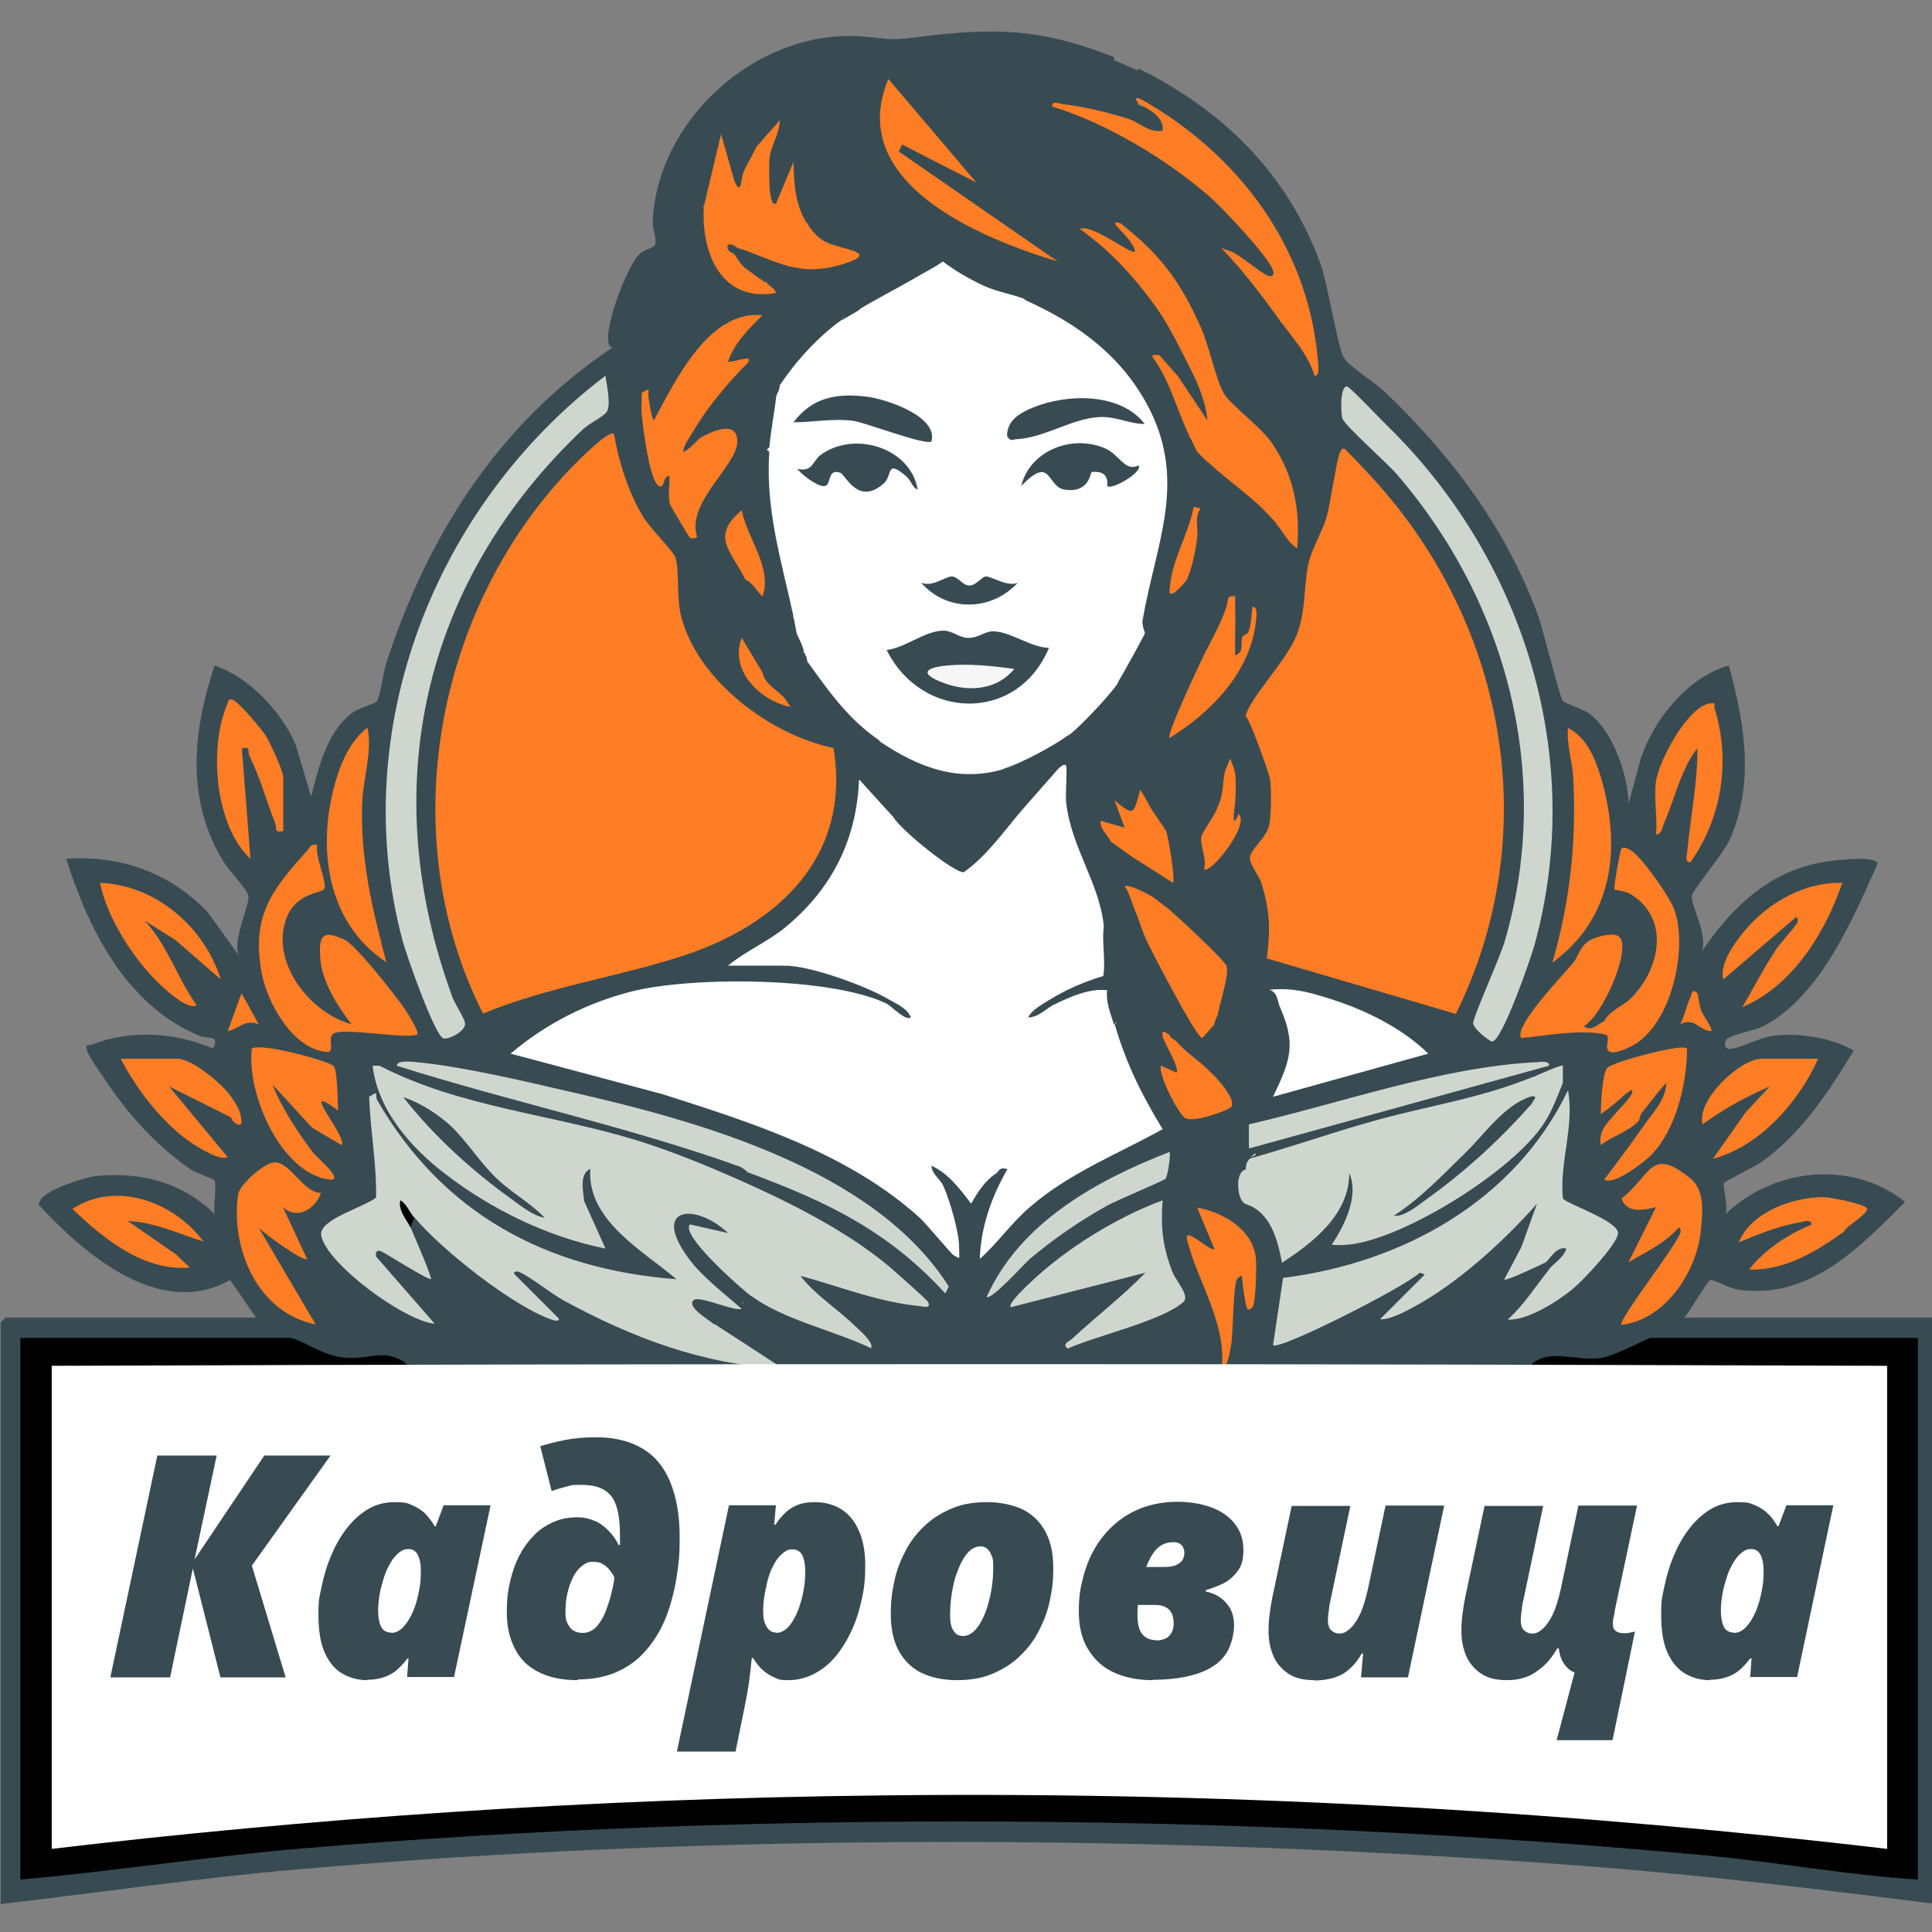 <?xml version="1.0" encoding="UTF-8"?> <svg xmlns="http://www.w3.org/2000/svg" id="_Слой_1" version="1.1" viewBox="0 0 560 560"><rect x="0" y="0" width="560" height="560" fill="#808080" stroke="none"/><defs><style> .st0 { fill: #f6f6f6; } .st1 { fill: #fff; } .st2 { fill: #384b52; } .st3 { fill: #cfd6ce; } .st4 { fill: #ff7d24; } </style></defs><path class="st2" d="M330,19.9c1,2.5,2.4,3.2,4,2,22.7,12.2,39.8,30,48.8,54.7,2.1,5.9,5,24.6,6.8,27.2,1.5,2.4,8.9,7.1,11.5,9.5,19.3,18.4,35.1,39.3,44.5,64.5,1.7,4.6,6.3,23.7,7.4,25.4.4.6,5.6,2.2,7.6,3.6,7,5.2,11.1,17.5,11.5,26l3.5-12.9c3.7-11.4,13.8-23.8,25.5-27,4.5,16.6,7.5,33.5.5,50-1.9,4.4-11,15.1-11.2,16.7-.4,2.7,4.9,11.8,2.8,16.3,8.6-12.6,18.9-22.9,34.6-25.9,2.4-.5,16.2-2.3,16.4.4-7.2,16.1-16.5,38.3-33,47-2.7,1.4-10.2,2.6-10.9,4.1-.5,1-.6,2.8,1.5,2.5,3.3-.5,8.1-3.2,12.3-3.8,7.4-.9,16.8.6,23.2,4.3-6.9,11.6-15.5,24.4-26.7,32.3-2,1.4-10.5,5.5-10.9,6.1-.4.7,1.3,7.2.5,9,13.9-13.4,36.6-15.8,52-3.5-13.3,13.3-27.7,28.4-48.4,25.4-2.3-.3-7.2-3-8-2.8-.9.2-6.1,9.4-7.6,10.9h72.5l.5,170c-33.7-4.3-67.6-8.4-101.5-11-121.4-9.3-252.7-9.7-374,1-28.6,2.5-57,6.7-85.5,10v-168.5c0-.1,1.4-1.5,1.5-1.5h72.5l-7.5-10.9c-20.2,11.5-42.2-7.4-55.4-21.7-.7-3.9,13.3-8,16.4-8.4,13.1-1.3,25,1.7,34.5,11-.4-2.2.7-8.6-.1-9.9-.2-.3-4.9-1.8-6.6-2.9-8.5-5.7-16.1-13.7-22.1-21.9-1.5-2.1-7.9-11.1-8.2-12.8-.4-2.1.4-1.2,1.4-1.6,11.3-4.4,24-3.6,35.1,1.1,2.2-4-1.3-2.6-4.2-3.8-20.8-8.7-32-30.9-38.3-51.2,15.8-1,30,4,41,15.5l9,12.5c-1.9-4.4,3.2-14.5,2.8-17.3-.3-1.7-5.7-7.4-7.2-9.8-11-18.1-9-37.5-2.6-56.9,10,3.3,19.5,13.5,23.5,23l4.5,15c2.1-8.5,4.8-19.7,12.7-24.8,1.7-1.1,5.8-2,6.4-2.9.9-1.5,1.8-8.4,2.7-11.1,12-37,32.6-69.3,65.3-91.2.2-4.1,4.8-1.2,4,2.5,2.7-1.3,5.8-1.8,9.3-1.3,2-2.7,4-4.5,7.4-5.3-1.4-4.9.9-8.5,7-11l.7-2.6c-6.4-3-8-5.9-3.7-12.6-6.7-3.7-3.9-11.1,2.4-10.7l1.9,1.5c-.2,6.8,1.6,15.8,7.7,19.7,2.1,1.4,7.6,3.6,8.4.8-1.1-2.2-2.1-2.9-3-2-3.1,2-8.1-2.8-6-6,1.4,0,1.3-.7,1-2l2.3-1.3c9.9,5.4,19.3,6.6,28.4,3.4-4.3-1-13-4-10.7-9.1,1.2-4.4,7.8-3.1,10.6,0,5.2-4.6,7.3.3,5,5.3,5.4-1.1,8.7,1.7,9.9,8.3,2.6.3,4.5,1.2,5.5,2.4-2.1,4.9-10.8,9.4-16,9-1.7-1.6-1.4-4.4.9-8.5-.5-.6-14.3-1.4-15.5,0-1,7-2.4,7.7-8.8,6.2-2.1,12.5,11,8.8,13.2.3,5.6-4.5,12.2,0,5.1,5l-.6,2.9c-5.6,4.4-10.4,9.7-14.6,15.5l-2.9.7c-1.6-.8-2.6-2.6-3-5.4-3.3-.2-5.3-1-6-2.6-11.9,8-5.8-6.3-2.1-9.9-10.5,6.3-18.4,15.8-23.8,28.6-3.1.5-4.5-2-4.1-7.6l-1-1.1c-3.1-1.4-1.2,4.7,0,6l1.4.3c1.2,5.7,2.4,11.3,3.7,16.9,4.1-1.4,5.7,1.4,5,8.4l3.3,5.8c2.3-6.8,5.8-13,10.5-18.8,3.9-7,1.2-7.7-5.1-4.4l-1.9-1.2c-1.3,0-1.7-.8-2-2-1-4.7,8.2-16.2,12.1-18.8,1.1-.8,2.5-1.4,3.9-1.2,2.1,3.2,4.3,6.5,6.5,9.9h1.5c2.6,4.1,1.4,11.7-2,15.1-.7,1-.7,1.4,0,1l1.8,3.3c.3,13.9,2.5,27.6,6.4,41.1l-1.2,3.6c-2.6,3.9-10.3-1.9-9-6-.6-3.1-5.5-20.3-7.2-21.1-1-.5-2.6,6.4-.4,7.6,3.1,3.6,4,6.4,2.6,8.5-5.2,4.1-12.2-.3-9.6-7.9-.1-.2-2.6.2-2.9.6-.8,1.1-1.6,20.1-.9,21.3.3.5,9.7,1.9,10.5,0,3.5-1,6.6.3,8.8,3.1,3.2-4.7,6-5.4,9-1,3.1-1,4.4,3.1,2,5v1.5c-3.7,1.6-8,3.3-12,4.5-1.9.7-3.5-.6-4.7-4,.9,4.6,6.6,11.8,10.7,11,.3-1.6,1.8-3.1,4.4-4.3.1-3.1,1-5,2.6-5.7l3.1.9c4.9,6.9,10.1,13.8,16.9,19l.9,3.1-.5,2.2c-5.7,2.5-4.7,6.2,1.4,5.9,1.5,1.6,2.2,3.9,2.2,7,5,1.6,6.1,6.6.8,7l-2.1.7-6.3-6.9c-2.2,22.3-18.3,42.7-39.6,49.2,4.5-1.9,13.5-4.1,16.5,0l1.3-2c10.2,1.2,20.1,5,29.2,9.6v2.3c1.4,1.4.8,1.9-1,1l-2.4,1.1c-33-9.1-73.8-9.6-102.2,12.5l40.4,10.8c30,9.5,62.6,19.9,83.2,44.9-1.1-7.1-2.9-14.4-7.5-20.2.5-8.4,10.4,1.5,12.8,5.2,1.8-4,12.5-13.5,12-4.5-2.9,5.8-5.9,11.9-6.3,18.5,12.3-15.5,30.6-25.4,48.5-32.3-5-6-12.1-18.4-13.3-26.2-.2-1.3.4-2.6.9-3.8-.5-5.7,6.6-7.2,6.7-.9,7.5-1,10.4-8.6,1-8.2-.7-.7-3.2-14.2-2.5-15.4,1.5-2.5,2-2.8,3.8-.6l2.4.3c4.3,8.8,9,17.4,14.1,25.7,1-1.4,1.8-1.9,3.5-1,3.9,2.2,4.1,14.9-2,13-3,1.5-10.3-4.7-9-8,.7-1.6-.4-2.2-2-2-1.1,1.4-1.1-.1-1,0,2.7,3.5,8.7,12.1,1.2,12.7,2.3,10,7.6,12.4,15.7,7.2-1.9-2.7-2.5-5-1.9-6.8-.1-.9,0-1.6.8-2.2,12.5,1.4,16.3-1.4,11.3-8.6-.5-3.6,3.5-7.9,5.9-10.2,7.4,3.8,5,16.3,1.8,22.9l37-10.5c-11-8.5-25-14.7-38.9-15.5-.6-1-1.6-1.7-2.8-1.8-1.2,1.7-3.6,2.9-7.2,3.7.9,7.5-5.1,9.4-7.8,3.3l-1.7-1.8c3.7-7.7,2.5-13.6-3.8-17.7l-9.9-9.2.3-2.3c.2-1.5-1.7-2.8-4-3-1.1,1.3-2.6,1.3-4.3,0,.8,1.7,1.2,2.8-.7,4-1.2,1.3-3.2,1.9-5.9,1.6-.5,2.2-1.6,3.3-3.1,3.4-2.3-2.3-3.7-5.6-4.3-9.9-5.5-10.8-8.5-21.9-8.8-33.4-2.7,4.2-6,7-9.9,8.3-3.4-.1-4.8-3-4.2-8.5l-1.8-2.5.3-2.2c5.7-2.2,11.2-5.1,16.3-8.5l2.4.7c5.5-2.7,6.2,1.5,4.4,6.2-.3,9.7,1.1,15.3,8.5,3.9,1.3-2,11.9-.7,13.2.4,3.2,2.5,2.5,11.3-2.1,11.4-3.8-.9-7.5,1.6-6.9,5.2l-2.2,1.5c-1.8-1.2-2.7-.5-2.9,2.2,2.6,2.2,2.9,3.8,1.1,4.9,0,8.8,3.4,4.4,5.9.1,2.3-1.1,5.1-.1,8.5,3.1,0-3.2-.3-6.4-1.2-9.6l1.6-1.5c-.4-2.5,1.8-3.4,6.6-2.7-2.1-7.3,4.6-11.2,8.4-4.3,1.3,2.2.4,5.2-2.9,9.1-.1.6.7,5.2.9,5.3,1.4,0,7.8-10.9,7.9-12.4-.5-.7-.9-1.7-1-3-3-1.4-2.1-7.2,0-9,4.6.4,4.1-7.4,1.7-1.3l-1.7,1.3h-3c-7.1-1.6-4.5-12.4,4-9.1-.8-3.7-.1-6,2-6.9q1.3-.4,0,0c-1.4,1.7-3.9,2.1-7.7,1-1.1,10-15.4,11.4-19.6,3.6,3-1.8,3.1-4.3.4-7.8.6-1.5,2.5-14.9-2.1-11.3.4,7.3-5,13.6-8,4.5l-1.1-1.9c4.4-5.7,6.5-11.6,6.6-17.8,10.2-36.7,12.7-61.5-23.2-84.3-4.3-1.6-7.4-3.9-9.3-7-1.2-5.4,6.2-3.3,8.6-.5,5.3-.7,9.6,2,12.7,8.2,2.6-2.3,5-2.8,8.5-2.8,1.1-4,2.9-6.3,5.2-6.8l2.6.2c2.7,2.4,9.3,12.6,7.4,15.8-2,1.1-4,1.8-6,2,.3,1.7-.9,1.7-.7,1.1.2-.6,4.2,5.1,5.2,7.2,2.2,4.2,5.8,11.6,4.5,15.8-1.2,3.2-.6,4.5,2,4,2.2-2,4.4.6,3,3l-.4,2.4c-7,3.4-8.5,6.3.5,5.8,7.7,2.5,4.5,15.6-3.1,13.8-.7-.6-1.5-1-1.6-.6-1.3,2.6-6.2,14.9-1.4,12.6l2.2.3c.7,5.6,4.3,9.2,5.6,1.6,4.1-6,8.8-1.2,6.2,3.2-1.4,5.5-3.8,11.6-7.4,18.3l-2.6.7q-2.4-2.1,0,0l1.3,2-6.6,14.9c6.7-4.3,12.3-10.6,16-17.7-4.2-1.8-3.5-11.4-.7-15.2,1.7-1.9,1.6-4.5-.4-7.9,4.9-4,7.4-.9,9.1,4,10.2,10,10.4-2.6,5.3-9.9-6.4-.2-7.2-8.8-2-10.2,1.7-.9,3-.2,4.1,2.2.4-7.7-1.6-15.4-5.5-22.1l.4-3.1c-.3-3.1,2.1-3.6,7.1-1.4l2-1.1c-4.2-4-3.8-12.7,3.3-9.6l.2-2.2c-5,1.9-7.4-1.2-7.1-9.2l-3.9.2c-3.6-1.3-3-11.5.5-12.7,3.4.8,6.3,3.6,8.6,8.3-.8-6.7-2.4-13.2-4.7-19.5-8.6-23.4-25.3-37.6-43.9-52.7-.9.1-1.2.4-1,1,13.1,3.7,10.8,15.4-3,6.7l-7.5-2.2c16.5,8.5,37.3,21.9,47.7,37.7,4.5,6.8,6.3,13.2-4,7.5-2.9-2.8-5.8-5.6-9.2-7.7-5.2,6-12.1-9.4-13.6-13.9-4.4-1.3-6-3.5-5-6.5-7.1-.7-16.1-2-16.5-10.5-5.2,3.8-19.5-8-19.6-11.3-.3-6.1,14.6-7.4,18.6-4,.9-4.5,2.5-7.4,5-8.8,2.9,1.1,4.3,1.8,7,3h0Z"></path><path class="st2" d="M323,16.9c-1.5,4.8-2.5,9.8-5.5,14-3.1.4,0-1.8-.5-3.4-.8-2.6-14.6-2.3-15.9,1.9,5.6,5,6.2,8.6,14.6,10.2,1.2.2,3-1.2,4.4-.3s1.3,4.5,2.1,5.9c1,1.8,13,5.8,15.4,3.7,3.1,1.7-1.2,2.8-.5,5.4,7.4,2.5,4.4,2.8,6.5,7.5.5,1.1,2.4,2.2,3.3,3.7s.9,3.6,2.1,4.9c1.4,1.4,3.4.8,5,1.5,7.3,5,15.5,12.2,17,21l-1,11c9.8-2.9,5.5,5.4,7.5,9,1.3,2.4,4.5-2.7,6.5-2l-1,9c-1.7.6-3.8-2.9-5-2-1.4,1-.6,6.1,1.5,7l3.5-4c1.1,3.3-4,8.3-6.9,8.5-2,.2-4.3-2.5-7.1-.6l-2.3.2-13.4-13.5c-6-19.5-13.9-35.9-28.3-50.7-1.2,0-1.5.4-1,1,6.5,2.2,9.8,11.7.5,7.3,4.5,3.5,7,7.3,7.5,11.7-.4,1.5-3.3,8.1-4,8.5-1.4.9-3.7.1-5.3.7s-2.7,2.2-4.2,2.4c-2.8.3-5.2-6.5-7.3-7.6-2.3-1.2-4.9-.1-6.2-.6-1.8-.7-4.5-4.9-8-1.4l-1.7,1.5c-8.4-1.8-15.8-5.3-22.1-10.6-1.7,2.3-5.4,4.7-8.2,3.1-10.5,2.3-7.8-7-10-8.6-.5-.4-6.6.3-8-.4l2-7c-2-.5-2.8,2-4.5,2s-2.6-2.3-4.1-2.8c-1.2-.4-4.8.6-6.4.7-3.2-.6-5-3.7-5.6-9.1-7.3,13.5-8.9-6.5-6.8-13.1l-4,7.1c-2.6,11-7.3,4.5-8.5-3l-2.9,12.1-2.3.9c-.9.7-4.9,5.1-5,5.5,0,.8,4.6,3.8,4.9,5.1.3,1.6-3,3.2-2.7,6.6.5,5.2,7.4.6,5.8,8.2-.8,3.5-6.3,4-7.6,6.5s1.4,7.1.5,8c-.2.3-2.3-1-3.9-.5-2.4.8-4.1,4.3-4.8,4.5-5.3,1.4-10.6-3.4-9.3,7-7.8-4-2.2-5.9-2.9-9.4-.2-1-2-.5-2.1-.6-2.6-3.9,4.9-23.4,8.6-26.9,1.4-1.3,4.3-1.8,4.5-2.7.5-2.1-.8-4.6-.7-6.7,1.3-29.5,29.8-55.1,59.2-53.7,8.3.4,8.1,1.5,17.2.3,22.7-2.9,36-2.6,57.2,5.7h0Z"></path><path class="st2" d="M330,19.9c1.3.6,2.7,1.3,4,2-1.2,5.8-5.9,3.1-4-2Z"></path><path class="st1" d="M297,233.9c2.7-3,5.4-6.2,8.1-9.2.5-.5,3-3.9,3.9-2.8.4.5-.2,8.4,0,10.5,1.5,13.5,9.8,23.5,11,36.5,3,.8,2.5,14,1.2,15.1-.6.5-13.1,5.1-15.5,6-.5.2-1,0-1.6-.1.2.4.2.8.1,1-.9,1.4-2.3.6.1,0,.6-.2,1.2-.1,1.8,0,1.5-3.1,13.5-7.6,16.2-5.1.6.5,2.8,10.3.8,11.1,3.3,11.3,7.8,20.4,13.9,30.4-13,7.2-27.1,12.7-38.5,22.6-5.3,4.5-9.3,10.4-14.5,15,.3-9.3,3.4-18,8-26-2.4-.8-2.5.7-3.1,1.1-3.3,2.1-5.5,5.5-7.4,8.9-3.2-4.2-6.6-8.8-11.5-11,.1,2.5,2.4,3.6,3.5,6,1.8,4,4.5,13.3,4.5,17.5s.5,3.4-1.5,2.5c-.7-.3-8-9.2-10-11-20.6-18.6-48.3-27.4-74.3-35.7l-44.2-11.8c10.1-8.6,22.1-14.7,35-18,17.3-4.4,57.8-4.3,74,3.5,3.9,1.9,4.3,1.6,1-1-6.6-4-23-10-30.5-10h-16.5c5.1-4.2,11.3-6.8,16.5-11,13.5-11.1,20.8-25.3,21.5-43l10,11,2-.5c1.7,2.3,16.9,15.4,17.8,14.6,5.4-5.2,10.6-10.5,15.1-16.6l3.1-.5h0Z"></path><path class="st4" d="M178,125.9c1.3,7.9,4.3,17.2,8.5,24,1.7,2.9,8.9,10.2,9.3,11.7,1.2,4,.2,11.8,1.7,17.3,4.9,18.5,25.9,34.2,44.1,37.9,5.2,31.6-16.2,51.3-43.8,60.3-18.8,6.1-39.3,9-57.8,16.7-25.9-51.2-14.1-116.4,24.9-157.5,1.3-1.4,11.6-12,13-10.5Z"></path><path class="st1" d="M297,86.9c15.6,7,28.6,16.5,36.4,32.1,10.5,21.3,1.6,38.8-2.2,60.7-.3,1.7.8,3.6.6,4-.3.8-6.7,12.4-7.8,14.1,2.5,2.4-9.3,14.2-10.7,14.8l-3.3.2c-4.1,3.2-14.1,8.5-19,10-2.7,5-12.6,3.7-17.8,2.6-3.7-.8-15.5-5.2-17.5-7.8-.6-.8-.7-1.9-.7-2.9-9.1-6.2-14.7-14.2-21-23-2.6-.3-3-1.2-1-3-.6-2.4-1.9-4.4-2-5-2.7-1.2-3.8-3.2-1-5-3.6-16.6-8.2-31.1-7-48-.9-.1-.9-.4,0-1,.4-5,1.5-10,2-15-2.4-1.5-1.7-3,1-3,4.6-6.9,11.2-14.2,18-19,2-3.4,3.6-4.4,5-3,4.9-3,10.7-5.9,16-9,2.7-1.6,5.6-3,8.3-4.9,3.7,2.8,7.7,5.1,12,7.1,3.7,1.7,8.7,2.5,11.7,3.8h0Z"></path><path d="M84.5,387.9c3.4.7,8.6,4.7,14.4,5.5,5.6.8,9.4-1,13.5-.5,1.1.1,5.3,1.5,5.6,3H15v140c26-3.6,52.3-6.9,78.5-9,124.2-9.8,257.7-9.2,382,1,23.9,2,47.8,4.5,71.5,8v-138.5c0-.1-1.4-1.5-1.5-1.5h-100c-.4,0-1.8,2.6-1.5-.5,5.4-4.7,12.8-.7,20.2-1.8,3.9-.6,13.5-5.8,14.2-5.8h77.5v157c-20.6-1.3-41-5.1-61.5-7-131.3-12.3-275.4-13.2-407-2-27.2,2.3-54.3,6.6-81.5,9v-157h78.5Z"></path><path class="st4" d="M361,207.9c.6-4.9,11.9-16.3,14.8-23.7,2.8-7.1,2-13.8,3.4-20.6.9-4.4,4-9.2,5.3-13.7,1.2-4.1,2.9-16.9,4-19,.9-1.8,1.7-.3,2.5.5,1.5,1.3,3.8,4,5.4,5.6,39.9,42.3,51.7,103.9,25.6,156.9l-54.8-16.1c1.1-8.4.9-13.8-1.6-21.9-.7-2.2-3.5-5.4-3.3-7.4.2-2.3,4.8-5.7,5.6-9.4.6-2.8.6-9.9.3-12.8-.3-2.3-6.1-18.1-7-18.5h0Z"></path><path class="st3" d="M110,308.9c2.4-.6,4.5-.8,5.7,1.4,19.1,6.4,38.6,11.9,58.3,16.3,12.1,3.1,24.1,7.2,35.9,11.7,1.8.7,3.1,2,4.1,3.6,14.9,6.6,30.9,14.6,43.5,25,1.5,1.3,11.2,9.8,11.5,10.5,1,2-1.3,1.3-2.2,1.2-12-1.1-23.3-5.7-34.8-8.8,4.4,5.7,10.8,9.6,15.9,14.6,1.2,1.2,5.4,4.6,4.6,6.4-10.6-5.1-25.2-8.2-34.5-15l-2.8.3c-2.3-.7-20.7-18.2-16.7-22.3-3.1,1.1.8,7.4,2.3,9.1,4.1,5.1,8.9,9.4,14,13.5.2.4,1.3,2.6,1.3,2.7,0,1-10.5.8-12.3-.5,2.8,1.5,3.9,3.2,3.2,5.1l20,13c-23.1-1.1-43.7-8.9-63.7-19.8-3.8-2.1-9.5-6.8-12.8-8.2-.4-.2-1.6-.3-1.5.5l13,13c.2.8-1,.6-1.5.5-11.2-3.5-33-20.8-40.5-30-1,.3-1.3,1.3-1,3,2,4.9,4.4,10,6,15-.5.7-13.3-7.5-14.5-8s-1.8.2-1.5,1.5l17,19.5c-8.9-.8-31.7-17.7-32.9-25.7-.7-4.6,12.8-8.2,15.9-10.9.2-9.9-1.7-19.5-2-29.3l1.1-2.6c-.5-3.4-1.3-10.6,1.9-6.4h0Z"></path><path class="st3" d="M448,365.9c-1.1.6-11.5,5.5-12,5l5-9.5,4.5-12.5c-9.8,11.1-23.4,23.5-36.6,30.4-2.2,1.2-6.4,3.3-8.9,3.1l13-13-1.5-.5c-3.8,3.9-40.9,22.7-42.5,21l2.9-19.5c34.6-4.3,67.2-22.3,82.6-54.4,1.9,10.5-2.5,20.8-1.5,31.3.3,1.4,15.9,6.4,16,10.1,0,3-10.3,13.9-13,16.1-4.5,3.7-13.2,9.3-19,9,4.8-4.3,8-9.6,12-14.5-.1-.5-.2-1.1,0-1.5,1.5-2.8,2.7-1.4.3-.2-.3.1-.8,0-1.3-.2h0Z"></path><path class="st3" d="M175.7,119.6c-1.1,1.3-5,3.2-6.7,4.8-46.7,44.2-60.1,104.3-37.8,164.8.8,2,3.5,6.1,3.6,7.4.2,2.2-4.4,4.7-6.2,4.4-2.5-.4-10.9-24.5-11.9-28.3-16.3-61.1,9.3-126.2,58.8-163.8.3,2.6,1.8,8.8.2,10.7h0Z"></path><path class="st3" d="M402.3,123.6c39.5,38.7,57.5,96.3,42.4,150.6-1.1,3.9-9.3,27.6-12.2,27.7-.7,0-5.5-3.7-5.5-5.4,0-1.8,7.9-19.2,9.2-23.8,13.9-47.8.8-98-31.3-135.2-2.6-3.1-15.1-14.1-15.8-16.2-.5-1.7-.7-9.3,1.3-9.3.8,0,10.3,10.1,11.9,11.6h0Z"></path><path class="st3" d="M445,311.9c5.7-2.3,5,9.5,1.9,11-2,1-3.9-.9-2.9-3l-.8-.6c-5.7,4.4-11,9.3-15.8,14.8l-2.4-.2-2.1.2c-1.1-3.6-1.9-3.4-2.5.8-2.7,1.1-3.4,1.5-4.4,4.4-3.3,1.8-4.3,3.5-3.1,5.3-2.1,2.1-4.6,3.8-7.5,4.9-.5,2.9-2.6,4.5-6.2,4.9-8.5,9.1-9.1-2-5.3-8.9-2.4-1.5-1.8-9-1.6-8,0,.9-.5,2-1.2,2.5,0,12-10.4,20.1-19.5,26-1.3-6.6-3.2-14.6-10.5-17-2.7-.9-3.2-9.6,0-10,.2-1.8-.1-1.5,1-3,.8-1,1.6-1.8,2.6-2.1,24.3-8.4,53.5-16.1,78.5-22.2.6-.1,1.3,0,2,.3h0Z"></path><path class="st2" d="M186,407.9c-4.2-.4-8.4-1.8-13-2-13.7-3.2-27.5-5.7-40.7-10.8l-7.8-4.2c13.3,3.3,26.7,6.4,40.3,8.7,31.7,5.3,64.6,7.7,96.8,6.3,27.4-1.2,52.7.7,80,0,4.1-.1,10.9-3,5.8,4.8l-29.8,2.2c-44.5,1.1-87.5-.5-131.5-5h0Z"></path><path class="st2" d="M324,197.9c1.8-.7,2.9,3.8,5,2,1.5-1.3-1.2-9.2,4.1-8.5,7.7,1.1,2.1,10.3,3,13.8.3,1.2,3.1,3.2,2.9,5.7l-4,1.5c3.3,3.7,12.2,4.4,15,0,1.2-1.8.7-4.8,2.6-5.5.8-.3,7.6.6,8.4.9-.3,2.8.2,6.1,0,9-1.1,1.1-12.5-5.2-6,7,2.4,2.2,1.9,10.5-2,10h-2.5c-.6-.4-1.9-2.3-2.5-2-.1,0-2,2.5-2,2.7-.1,1.9,2,3.5-.4,5.4-2.1,1.6-5.2-1.3-7.5.9-2.8,1.1-6-3.8-4-6,1.1-3.1,3.2-5.5,1.5-9-1.5-3-4.2-1.1-6.2-1.2-1.3-.1-2.3-1.8-3.3-1.3-3.2,1.4-6.8,8.6-8.5,8.6-5.8,0-6.6-13.8-3.5-17.5l-4-1.5c3.2-2.5,11.8-11.6,14-15h0Z"></path><path class="st4" d="M369,128.9c6.1,9.2,7.9,19,7,30-2.7-1.6-4-4.6-6-7l-3-.4c-5.3-5.2-10.9-10.1-16.8-14.7l-.2-2.9c-.5-.4-2.9-2.8-3-3-2.8,1.1-4-2.2-2-4-3.7-7.4-5.8-16.6-11-23.5.1-1,1.8-.3,2-.5,2.9-.2,5.6,1.9,8,6.4-2.3-3.1-3-5.9-2-8.4-3.4-6.6-5.4-10.1-10-16-5.6-7.2-11.5-13.2-19-18.5,3.3-1.8,14.9,7.6,16,6.5-.4-2.5-3.3-5.1-5-7-1.3-1.4-.8-1.9,1-1,11.4,8.9,17.3,16.9,23.2,30.3,2.4,5.5,4.1,14.3,6.4,18.6,2,3.7,10.9,9.7,14.4,15.1h0Z"></path><path class="st3" d="M121,307.9c12.8,1.2,31.1,5.5,44,8.5,37.4,8.5,88.5,22.5,110,56.5,1.2,1.6,1.1,2.5-1,2-16.8-18.3-34.4-26.6-57-35-5.2-.3-11.1-2.1-17.6-5.5-25.7-7.6-51.6-14.9-77.5-21.8-11.9-3-8.7-6.7-.9-4.7Z"></path><path class="st4" d="M92,244.9c-1,2.7,3.1,11.3,1.9,12.9-.8,1-7.9,1.1-10.7,7.9-5.2,12.8,6.4,27.8,18.7,31.2-3.9-5-8.4-12.1-9-18.5-.6-6.9.2-9.2,7-6,3.1,1.4,13.7,14.9,16.4,18.6.9,1.2,5.5,8.1,4.6,8.9-4.1,1.4-22.9-2.5-24.6,0-1.3,1.9,1,5.4-1.9,5-9.6-1.1-16.8-14-18.5-22.6-3.1-16.6,2.6-24.1,13.1-35.7.9-1,.9-2.1,2.8-1.7h0Z"></path><path class="st4" d="M331,28.9c27.9,15.8,48.2,42.6,51,75.5,0,1.1.8,4.7-1,4.5-1.8-6.2-6.4-11-10-16-5.3-7.3-10.7-14.5-17-21,1,.4,2,.6,3.3,1.2,3,1.5,8,5.9,10.2,6.8,1.3.5,1.9-.2,1.5-1.5-1.2-3.9-14.8-18.3-18.5-21.5-12.5-10.8-29.7-21.2-45.5-26-.2-1.9,2.1-.8,3.2-.7,5.6.6,13.4,2.5,18.8,4.2,3.3,1.1,6.1,4.2,10,3.5.5-4-4-6.2-7-8-1.3-1.4-.8-1.9,1-1h0Z"></path><path class="st4" d="M204,59.9l5-21,3.9,13.6c2,4.7,1.9-1.1,2.6-2.6,1.1-2.5,2.6-4.8,3.7-7.3l6.8-7.7c0,3.8-2.4,7-2.9,10.6-.2,1.4-.6,15.4,1.9,13.4l5-12c.1,6.2.5,12.7,4,18,1.4,2.1,3,4,5.3,5.2,4.3,2.3,16.6,2.9,4.9,6.5-12.8,3.9-19.1-1-30.2-4.7-.8.4-1.1,1.1-1,2,2.7,4.1,2.5,3.3,6,6,1.4-.8,2.6.6,3,2,.9.7,2.6,1.9,3,3-15.9,2.9-21.8-11.5-21-25h0Z"></path><path class="st2" d="M255,214.9c11.1,7.5,22.7,12,36,8,5.4-1,3.4,5.5,4,8.3.2.9,2.7.7,2,2.7-5.7,6.5-10.5,13.8-17.6,18.9-2.6.5-18.5-12.4-20.4-15.9l2-4c-7.6-.1-4.6-7.6-5-8-.3-.3-6,.3-6.9-2.7-1.2-3.9,2.5-6.7,5.9-7.3h0Z"></path><path class="st4" d="M186,113.9c3-1.9,1.6-.7,2,1.5s.6,4.6,1.5,6.5c6.3-11.7,16.1-32.2,31.5-30.5-4,3.9-8.2,8.1-10,13.5,2.6-.2,3.7-.9,6-1,.9.3.9.6,0,1-5.7,5.7-11.9,13-16,20,1.6,1-1.2,4.3-2.5,5.8-.2.3,2.8-5.8,4.5-3.8,3.4-1.9,10.9-5.4,10.7,1.3-.2,6.8-14.7,17.4-11.7,27.2.1.9-1.9.6-2,.5-.4-.4-5.6-9.2-5.8-9.7-.7-2.7,0-5.5-.2-8.2-1.7-.2-1.3,2.9-2.5,3-3.2.1-5.2-18-5.5-21-2-1.1-2.4-5.3,0-6h0Z"></path><path class="st3" d="M337,347.9c-.6,7.9,0,13.4,2.8,20.7,1.1,2.8,5.2,7,3.2,8.8-6.2,5.5-25.4,9.8-33.5,13.5-1.8-1.3.4-2.1,1.2-2.8,7-6.5,14.6-12.3,21.3-19.2l-39,10c-1.1-1,5-6.5,6-7.5,10.3-9.7,24.8-18.6,38-23.5h0Z"></path><path class="st2" d="M370,151.9c-3.2,10.6.2,6.3,3.6,8.9,2.8,2.1,4.8,14.7,3.4,16.1-.2.2-6.3.8-6.9.5s-4.3-3.4-4.9-4.1c-2.8-3.7-.1-6.4-6.1-4.4-.9.9,5.5,6.5-1,7-1.8-.2-1.5-2.1,0-3-.2-1.4,0-4.5-2.5-4-4.2.9-1,10.4-8.8,6-1.6-.9-2.1-5.2-2.7-7-1.8-2.6,0-10.7,3-12,3.9-3.1,6.9-4.1,4.9-10.4-1.2-3.8-10.5,1.2-9.9-5.1.3-3.2,5.5-5.3,8-6.5,6.9,6.5,13.1,9.9,20,18h0Z"></path><path class="st1" d="M368,286.9c6.3-.7,11.3.6,17.8,2.7,10.1,3.2,20.6,8.4,28.2,15.8l-45,12.5c5-10.5,6.8-15.1,2-26-2.8.5-3.3-2.8-3-5h0Z"></path><path class="st3" d="M445,311.9c2.9-3.6,11.3-7,8,2-1.6,3.9-3.2,8.4-5.6,11.9-9,13.6-39.2,32.4-55.2,34.8-2.1.3-4.1.4-6.2.2,3.7-5.6,8.1-14.2,5-21,0-1.6-.4-2.6-1-4h3c.3,1.9-.5,4.5,0,6.3.3,1.1,2.6,1.1,3,2.2.8,2.6-4.6,4.4-2.8,9.8,1.5,4.5,3.6-.8,4.5-1.4,1.5-1,4.5-1.4,6.3-2l-2-2c1.4-1,8.7-2.7,9-3,1.9-2-1.8-1.9-1.9-2-1.3-1.8,5.1-5.2,5.7-6.2.7-1.1-.1-3.5.2-3.8.4-.4,3.7.4,4,0,.9-.9-2.4-5.4,4-4l2,4,.2,2.3c5.7-6.6,12-12,18.8-16.3l3,2c-.5-3.3,1.7-8.2-2-10h0Z"></path><path class="st4" d="M93,345.9c-1.6,4.4-6.8,7.9-11,4l7,15c-1,1-12.6-7.5-14-9l16.5,28c-16.7-3.3-24.7-21.8-22.5-37.6.4-3,7.8-9.4,10.6-9.4,4.7,0,8.3,8.9,13.5,8.9Z"></path><path class="st4" d="M470,383.9c-1.1-1.1,15.7-22.5,17-26.5.2-.5.3-1.6-.5-1.5-3.9,4.5-9.5,7-14.5,10l8-16c-3.4.8-8.4,2-10-2.5,8.7-6.8,8.3-15.2,19.9-5.9,4.3,3.4,3.6,9.8,3.1,15-1,11.9-10.3,26.1-23,27.5h0Z"></path><path class="st4" d="M96.8,309.1c1,1.5,1.1,10.4,1.2,12.8-12.3-9.2,3,7.8,1,10l-8.5-5-11.5-12.5c2.7,6.9,7.5,14.1,12,20,.7.9,9.2,8.1,4.5,7.5-14.2-1.8-24.1-25.1-22.5-38,3.1-1.7,22.9,3.8,23.8,5.2h0Z"></path><path class="st4" d="M450,278.9c5.1-17.6,7-35.2,6-53.5-.2-4.7-2-9.7-1.5-14.4,5.7,2.9,8.1,9.4,9.8,15.2,5.6,19.9,3.2,40-14.3,52.8h0Z"></path><path class="st4" d="M112,278.9c-17.8-11.6-20.4-34.6-14.3-53.8,1.7-5.4,4.3-10.7,8.8-14.2,1.5,7-1.2,14.5-1.5,21.5-.7,15.9,2.9,31.3,7,46.5h0Z"></path><path class="st4" d="M468,319.9c-1.3,1-2.6,2.1-4,3,0-2.5.4-12.2,2-13.5,2-1.7,21.5-7,23-5.5,0,10-3.2,23.7-10.5,31-2,2-10.9,8.9-13.5,7,3.7-5,7.5-9.9,11-15,.8-3.8.9-4.6.3-2.2l-1.3.2c-3,3.1-7.6,4.4-11,7-.8-4.7,2.6-7,5-10-.8-.9,3.1-5.2,3.4-5.3.3-.1-3.4,4.9-4.4,3.3h0Z"></path><path class="st4" d="M466,301.9c-.1-.2.5-1.7-.7-2-6.3-1.7-17.6.3-24.3,1-2.7-3,12.5-18.8,15-21.8,1.6-2,1.9-5,5.1-6.7,1.7-.9,7.2-2.5,8.5-.6,3,4.3-5.3,22.8-10.5,25.6,2.2,1.9,4.5-.9,6-1.5,3.4-1.9,6.8-4,10-6.3,10.5,3.9-3.6,18.3-9,12.3h0Z"></path><path class="st2" d="M111,305.9c3.9,1.6,3.6,5.1-1,3-.7,0-1.3,0-2,0,1.5,12.9,11.1,23.8,21.1,31.4,13.4,10.3,29.8,18.3,46.4,21.6l-6.2-13.8c-.2-2.8-1.5-7.8,1.8-9.3-1,14.9,15.1,23.6,25,32-37.8-2.9-67.7-19-86.7-51.8-.9-1.6.7-3.2-2.3-1.1-.1-4,0-8,0-12,1.3,0,2.7-.1,4,0h0Z"></path><path class="st4" d="M334,259.9c1.7,0,4.2,1.2,4,3,2.4,1.8,16.8,15.3,17.5,17,.9,2.4-1.9,10.8-2.5,14,2.7,1.2,1.7,2.9-1,3l-3.5,4c-1.7,0-14.9-25.5-16.5-29-3,.8-5.4-6.3-3-8-1-2.3-1.5-4.9-3-7,1-.8,6.7,2.2,8,3Z"></path><path class="st2" d="M231,183.9c-.3,5.1-1-2.1-4.3-.9-2.7,1.1-3.2,4.6-5.7,5.9-.1-6.5-9.7-7.5-10.5-1-.8-5-9.1-3.6-9.5-4-.9-.9-.5-22.9,1-24.5,1.4-1.5,5-1.6,7-1.5-3.4,13.2,2.5,7.6,7,10,3.8-1.9,4.8,1.6,5,5,3.1,3,4,5.3,9,6,.4,1.6.6,3.4,1,5h0Z"></path><path class="st4" d="M534,255.9c-4.9,14.4-14.5,30-29,36,3.2-5.3,6-10.9,9.4-16.1,1.4-2.3,6.1-7.3,6.6-8.4.2-.4.2-1.6-.5-1.5l-21,18c-1.2-4.7,3.6-11,6.5-14.5,6.9-8,17.2-13.8,28-13.5h0Z"></path><path class="st3" d="M445,307.9c10.8-1.8,1.6,3.3-3.8,4.3-25.8,7-51.5,14.2-77,21.6-3.1-.4-3.8-3.1-2.2-7.9,26.5-6.1,55.8-16.6,83-18h0Z"></path><path class="st4" d="M64,283.9l-13.1-11.4-8.9-5.6c6.6,7.2,9.4,16.6,15,24.5-1.8,1-5.2-1.5-6.5-2.5-9.5-7.2-19.2-21.4-21.5-33,16.2.6,30.3,12.9,35,28h0Z"></path><path class="st4" d="M465,295.9c1.8-3.2,5.6-4.3,8-6.8,8.1-8.4,11.1-22.5,0-29.7-1.8-1.2-4.8-1.4-5-1.5-.4-.4,1.6-11.6,2-12,.6-.6,2.1.2,2.9.7,3.1,2,11.3,13.6,12.5,17.3,4,11.8-1.3,35-13.9,40-2.5,1-6.6,2.7-5.5-2,.2.3,6.5-.1,6.8-.3,1.3-.5,4.7-5,4.3-7.2-1.1-6.7-6.6.2-8.1,1-1.6.8-3.2.2-4,.5h0Z"></path><path class="st4" d="M82,240.9c-2.8.5-1.6-.7-2.2-2.2-2.7-6.7-4.2-12.9-7.5-19.6-.7-1.4.6-2.8-2.2-2.2l2.5,32c-10.4-9.5-12.1-32.5-6.7-44.8.3-.8.2-1.9,1.7-1.2,1.8.8,8.7,8.9,9.9,11.1s4.6,9.5,4.6,11.4v15.5h0Z"></path><path class="st2" d="M329,263.9c1.1,2.6,2.1,5.9,3,8-.8,1.3-2-1.5-1.9,1.4,0,1.6,0,4.6.2,5.9.2,2,3.4,4.2.7,7.7,7.3-3.6,10.1,5.5,4.5,9.1-2.5,1.6-6.1.1-5.6,5-5.7-.2,1.9-13.2-7-4-1-3.3-2.4-6.4-2-10-5.4-.5-10.3,1.8-15,4-2.1.8-2.8.4-2-1,4.9-3.1,10.3-5.4,15.9-7.1.7-4.4-.4-9.5.1-13.9,0-.6.9-4.7,1.1-4.9.3-.3,7-1.5,7.9,0Z"></path><path class="st4" d="M480,226.4c.9-6,9.1-21.4,15.5-22.5,2.2-.4,1.2.4,1.5,1.5,4.7,15.1,2.1,31.7-7,44.5-1.8.2-1-2.2-.9-3.4.9-9.8,3-19.7,2.9-29.6-4.7,5.8-6.6,14.8-9.7,21.8-.5,1.2-.5,3-2.3,3.2.5-4.9-.7-10.8,0-15.5h0Z"></path><path class="st4" d="M527,306.9c-5.7,12.6-16.7,25.2-30.5,29l9.5-13.5,7-7.5c-6.8,2.9-13.5,6.6-19.5,11-1.9-7.1,11-19,17-19h16.5Z"></path><path class="st4" d="M67,317.9c2.2,4.5,2.2,6.5,0,6l-18-9,17,20.5c-1.9.8-5.4-1.1-7-2-9.9-5.2-18.9-16.6-24-26.5h16.5c4.2,0,13.1,7.4,15.5,11h0Z"></path><path class="st4" d="M363,378.9c-1.7,1.8-1.7-.4-2-1.5-.5-2.3-.8-5.1-1-7.5-.2-.3-1.3.5-1.5,1-1.1,2.3-1,15.2-1.7,19.3-.3,1.7-1,6.1-2.7,6.8,1.6-13.4-7.1-25.7-10-37.6-1.1-4.5,6.8,3.7,7.9,2.6l-5-12c7.4,1.4,16,6.2,17,14.5.3,2.1,0,13.5-1,14.5h0Z"></path><path class="st4" d="M541,350c1.4,1.5-6.2,5.5-6.5,7-8,5.7-17.1,11.3-27.5,11,4.3-5.7,11.4-10.3,18-13,.2-1.8-2.2-.9-3.2-.7-5.8.9-12.3,3.5-17.8,5.8,3.5-8.8,15.7-13.1,24.5-13.1,2.2,0,11.4,1.9,12.5,3.1h0Z"></path><path class="st2" d="M368,286.9c2.5.9,2.2,3.3,3,5,1,3.8-4,7.3-4.1,8.5-.2,2,1.7,3.3,2.1,5,2,10.3-9.7,5.9-16,7.5-2.5,1.7-4.1-.4-3-3,4.7-3,1.6-8.4,2-13,0-1.2.9-2.2,1-3l6,2c-2.4-8.4,2.5-8.3,9-9h0Z"></path><path class="st4" d="M59,359.9c-7.2-2.3-14.4-5.7-22-6l13.9,9.6,4.1,3.9c-13.2,1.2-25-8.3-34-17,12.7-8.3,29.5-2,38,9.5h0Z"></path><path class="st3" d="M339,333.9c.4.5-.5,7.1-1.2,7.8-.7.6-14,6.2-16.8,7.7-7.9,4.4-15.6,9.7-22.5,15.5-1.5,1.3-11.3,12.2-12.5,11,9.7-21.6,31.9-33.8,53-42h0Z"></path><path class="st2" d="M244,92.9l2-4c-7.7-3.4-6.1,4.9-9,6.5-.4.2-8.1,2.5-8.5,2.5-.6,0-4.1-1.9-4.3-2.2s-.2-7.3-.4-7.6c-.2-.4-2.7.4-1.7-2.2,2.1.8,5-1.1,6.4-1.1.4,0,1.7,6.5,4-2.9.3-1.1-.4-2-.4-3.1,7.3-1,14.2.8,21,0l-4,11c-1.5,1-3.9,2.2-5,3h0Z"></path><path class="st4" d="M358,172.9c.1,1,0,2,0,3,.2,4.6-.1,9.4,0,14,2.8-.7,1.4-3.8,2.1-5.2.4-.9,1.6-.8,1.8-1.6.7-2.1.9-4.9,1.1-7.2,1.8-.2,1.1,3.4,1,4.5-1.6,14.5-13.2,26.3-25,33.5-.9-1.1,7.7-19.2,9-22,2.7-5.8,5.2-9.5,7.5-16,.6-1.6-.2-3.6,2.5-3h0Z"></path><path class="st2" d="M377,407.9c-5.9.8-13,.9-19,1l3.7-4.8c25.2-1.6,49.5-8.2,74.3-12.2l-7,3.5c-16.9,4.9-34.5,10.2-52,12.5h0Z"></path><path class="st2" d="M121,307.9c-1.2-.1-5.9-.8-6,1,32.8,10.4,66.9,17.6,99.3,29.2,1.3.5,2.2,1.6,2.7,1.8-1.5,0-2.6.6-3,2-9.5-4.2-19.3-8.2-29.2-11.3-24.9-7.7-51.4-9.6-74.8-21.7.7,0,1.3,0,2,0l-1-3c2.9.3,6.1,1.5,9.3,1.2l.7.8h0Z"></path><path class="st2" d="M453,313.9v-5c-.4-.4-6.7,2.5-8,3-15.8,6.4-29,8.2-45,12.5-12.8,3.5-25.2,7.9-38,11.5.5-.7,2.1-.8,2-1.5-4.5.3-3.8-5.3-2-8.5v7l87-24c.2-1.7-3-1-4-1,2.8-3,10.7-.7,9.5,3.6-.4,1.5-1.4,2-1.5,2.4Z"></path><path class="st4" d="M339,299.9c1.3-.6,2.8.6,2,2,3.3,3.6,6.1,5.2,9,8,.8.8,2.5,2.4,3,3,1.2,1.5,5.2,6.1,3.9,7.9-.7,1-11.2,4.9-13.5,3.2-2-1.5-7.7-12.4-6.9-15.1l4.5,2c1.1-1.1-3.6-8.7-4-10.5-.5-2.4,1-1,2-.4h0Z"></path><path class="st4" d="M334,234.9c.9,1.5,3.7,5.3,4,6,.7,1.7,2.7,14.1,2,15l-11-7c-3,2.9-6-2.4-7-5-1-2-3.2-3.5-3-6l7,2-3-8c6,5.2,5.6,3.7,7.5-3,1.3,1.9,2.3,4,3.5,6h0Z"></path><path class="st2" d="M349.7,255.2c.5-.1,9.1-.2,9.5,0,5.4,1.5,2.4,6.7,1.9,9.6-.5,2.8.8,6.4-1.8,8.2-3.9,2.8-8.7.7-8.2-4.3.1-1.1,3.4-5.2-.6-4.5-1.3.2-2.7,3.8-4.9-1.4-1.4-3.5.3-6.6,4-7.5h0Z"></path><path class="st2" d="M207,383.9c-1.2-1.2-8-4.9-6-7,1.5-1.6,11.4,3.2,14,2.5-5.1-4.5-11.9-9.6-15.8-15.2-10.4-14.6,2.7-15.5,11.8-6.8l-11-2.5c-3,3,15.1,18.9,18,21-.4.7-3.8.4-2.5,2s4.8,1.7,2.5,3.5c-5.9-1.2-7.2-3-11,2.5h0Z"></path><path class="st4" d="M358,223.9c.3,2.4.2,6.6,0,9l1.3.4c-1.3,1.3-2,5.1-.3,2.6,3.5,3.2-8.5,17.9-10,16,.9-2.9-1.2-6.9-.8-9.3.2-1.4,3.6-5.7,4.8-8.7,1.8-4.6,1.2-5.9,2-10,.2-1,1.2-2.9,1.5-4,.2,0,1.5,3.7,1.5,4h0Z"></path><path class="st4" d="M221,172.9c-1.7-1.6-2.4-3.6-5-5-3.9-8-10.3-12.3-1-20,1.5,8,9,16.7,6,25Z"></path><path class="st2" d="M348,191.9c-3.5-1.7-7.1.8-11,0,.8-7.4-2.4-19.6,9-16,.8,3.3-2.5,5.2-2,8.4.4,3,4.9,4,4,7.6h0Z"></path><path class="st2" d="M234,191.9c.3,6.6-.7,8.5-7,10-3.2.7-8.9-3.9-6-7-.6-1.9,4.2-3.8,5.3-4.2,2.3-.9,4.6-.7,6.7-1.8.2.7.9,1.2,1,3Z"></path><path class="st2" d="M342,100.9c3.4,6.7,7.2,13.2,8,21l-8.6-12.9-5.4-6.1c1.6-1.8.8-4.3,6-2h0Z"></path><path class="st4" d="M344,167.9c-.4.8-4,5.2-5,4,.1-9,5.4-16.4,7-25l2,.5c-1.9,2.6-.6,5.8-1,8.5-.4,3.4-1.5,9.1-3,12h0Z"></path><path class="st2" d="M226,111.9c0,1.2-.9,2.3-1,3-2.9,5-3.2-.1-4.6-1.9-2.1-2.6-4.4-2.9-3.4-8.1v-1c6.9-.2,9.1,0,9,8Z"></path><path class="st4" d="M221,194.9c.8,3.5,4,4.9,6,7,.4.4,2.2,2.9,2,3-8.6-1.8-17.7-10.5-14-20l6,10h0Z"></path><path class="st2" d="M329,248.9c1,4.6-2.9,9.4-7.1,5.5-.3-.3-1-6.6-1-6.9,0-.9,2.4-.2,2-1.1s-.9-2.4-1-2.5l7,5h0Z"></path><path class="st2" d="M348,395.9l-14,1c1.4-1.3,11.8-8,12.5-8,1.8,0,1.7,5.6,1.5,7Z"></path><path class="st4" d="M492,287.9c.2.2.6,3.9,1.2,5.3.6,1.3,3.4,5.1,2.8,5.7-3.8-.3-4.8-4.2-9-2,1.3-2.3,1.7-5.2,2.9-7.6.4-.8.4-3.2,2.1-1.4h0Z"></path><path class="st4" d="M75,296.9c-3.9-1.6-5.6,1.2-9,2l4-11,5,9h0Z"></path><path class="st2" d="M218,112.9c.3.4,1.9,5.7,1.6,7-.6,2.8-2,2-4.6,2,.3-.7.4-11.8,3-9Z"></path><path class="st2" d="M476,326.9l-1-2c.2-.2.3-1.6,1-2.5,2.4-2.8,4.4-5.9,7-8.5-.2,5.2-4.3,9-7,13Z"></path><path class="st2" d="M358,223.9c-2.2-6.1,10.4-10,3.5,2-1.1,1.9-3.3-1.4-3.5-2Z"></path><path class="st2" d="M186,119.9c-4.6.7-3-8-2-9,2.2-2.1,1.9,2.2,2,3,.1,2-.2,4.1,0,6Z"></path><path class="st2" d="M347,130.9c-2.6,4.9-7.9-1.8-2-4,.5.9,1.7,3.6,2,4Z"></path><path class="st2" d="M448,365.9c1-.6,3.1-4.8,6-4-.7,2.6-3.7,4.3-5,6l-1-2Z"></path><path class="st4" d="M67,317.9c1.6,2.3,3,4.4,3,7.5,0,1.5-2.8,0-3-1.5l.8-.6-.8-5.4Z"></path><path class="st2" d="M201,124.9c2.1-.2,2.2-.1,2,2-.5.3-4.4,4.6-5,4,.3-2.1,1.9-4.1,3-6Z"></path><path d="M120,352.9l-1,3c-.9-2.2-3.6-4.7-3-8,1.7.8,2.7,3.4,4,5Z"></path><path class="st2" d="M258,289.9c2.2,1.3,4.9,2.3,6,5-1.4,1.2-5.8-3.4-7-4l1-1Z"></path><path class="st2" d="M214,71.9c4.4,3,3.1,5.3-1,2-.5-.8-2.7-.9-2-3,1.4-.4,2.1.7,3,1Z"></path><path class="st2" d="M334,259.9c1.2-1.5,5.5.9,5,2.5l-1,.5c-1-.7-3.3-2.6-4-3Z"></path><path class="st2" d="M358,232.9c3-2.5,4.7,3.9,1,1-.2.6.2,1.6,0,2-2.3,5.6-1.1-1.9-1-3h0Z"></path><path class="st2" d="M469,321.9l-1-2c1.6-1.3,3.1-3,5-4,1,1-3.2,5-4,6Z"></path><path class="st2" d="M275,372.9c.7,1.1,3.1,1.6,2,5-2.9.9-1.8-1.7-3-3l1-2Z"></path><path class="st2" d="M222,81.9c-.9-.6-1.7-1-3-2-3.1-4.3,4.1-.9,3,2Z"></path><path class="st2" d="M339,299.9l.5-2c2.3,1.8,6.3,3.8,1.5,4-.5-.6-1.8-.9-2-2Z"></path><path class="st4" d="M283,52.9l-21.5-11-1,2,46.1,31.9c-22.6-6.8-61.7-22.9-49.1-52.9l25.5,30h0Z"></path><path class="st2" d="M306,290.9c-2.3,1-5,4.1-8,4,1.2-2.3,3.9-3.6,6-5l2,1Z"></path><path class="st2" d="M304,187.9c-9.1,21.6-36.8,21-47,.5,5.4-.6,11.1-5.6,16.5-5.6,2.6,0,4.4,2,7,2.1,3.2.1,5-2.1,7.7-1.9,5.1.3,10.5,4.6,15.8,4.8h0Z"></path><path class="st2" d="M330,134.9c1.5,1.8-7.7,7.2-9,6-.2-.2,1-4.6-4.5-4.1-.5,0-.6,6.3-8,5.1-5.1-.8-3.7-10.3-12.5-1,2.5-10.4,14.9-15.1,24.4-10.9,4.1,1.8,5.7,6.9,9.6,4.9h0Z"></path><path class="st2" d="M266,141.9c-1.6-.5-1.8-2.6-3.5-4-5.7-4.8-3.8-.2-6.2,2.1-7.6,6.9-11.2-2.5-12.8-3-4.1-1.3-2.2,4.2-4.9,3.9-2.1-.2-6.1-3.2-7.5-5,4.4,1,4.4-2.1,6.6-3.9,9.6-7.3,26.2-2.4,28.3,9.9h0Z"></path><path class="st2" d="M270,127.9c-1.2,1.5-19.4-5.5-22.6-5.9-5.8-.8-11.7.4-17.4.4,5.5-7.3,12.6-8.5,21.4-7.4,5.4.7,20.5,5.6,18.6,12.9h0Z"></path><path class="st2" d="M332,122.9c-4.8,0-8.5-2.3-13.5-2-7.7.4-15.8,6-23.8,6.4-1.2,0-1.7.9-2.8-.9,0-4.7,3.9-6.8,7.6-8.3,9.8-4,25.3-4.4,32.4,4.9h0Z"></path><path class="st2" d="M295,168.9c-7.6,8.3-20.5,8.6-28,0,3.3,1.3,6.7-1.6,8.7-1.8,1.7-.2,3.2,2.4,5,2.6,2.2.2,3.6-2.4,5-2.6s6.5,3.2,9.3,1.8h0Z"></path><path class="st2" d="M130.6,326.3c4.8,4.5,8.6,10.9,13.8,15.7,4.2,3.9,9.5,6.8,13.5,11-3.3-.6-6.6-3.2-9.3-5.2-11.5-8.2-23-18.6-31.7-29.8,4.8,1.6,10,4.9,13.7,8.3h0Z"></path><path class="st2" d="M425,333.9c5.5-5.4,10.9-13.4,18.5-16,.9-.3,2.1-.2,1.1,1-.3.3-.4.7-.6,1-8.9,10.1-19.2,19.6-30.1,27.4-2.5,1.8-6.8,5.5-9.9,5.1,8.2-5.4,14.1-11.8,21-18.5h0Z"></path><path class="st0" d="M294,193.9c-4.9,6-12.9,6.7-19.8,4.3-6.4-2.2-7.9-4.5.3-5.3,6.3-.6,13.2.1,19.5,1Z"></path><path class="st1" d="M15,395.9v140c73-8.6,153.9-14.6,241.5-15.5,107-1.2,204.5,5.4,290.5,15.5v-140c-82.5-.3-165-.5-247.5-.5-94.8,0-189.7.1-284.5.5h0Z"></path><path class="st2" d="M32,486.1l13.6-64.2h17.2l-6.4,30.1,20.2-30.1h19.2l-22.8,31.9,9.8,32.4h-18.9l-8-31.6-6.6,31.6h-17.2Z"></path><path class="st2" d="M106.5,487c-2.6,0-4.9-.6-7.1-1.8s-3.9-3.2-5.2-6c-1.3-2.8-1.9-6.5-1.9-11.2s.3-5.1.9-8,1.4-5.8,2.6-8.7c1.2-2.9,2.6-5.5,4.4-7.9s3.8-4.3,6.2-5.8,5.1-2.2,8.1-2.2,3.6.3,5,.9,2.7,1.4,3.7,2.4,2,2.3,2.8,3.7h.3l2.3-6.1h13.6l-10.6,49.8h-13.6l.4-5.4h-.3c-.9,1.2-1.9,2.3-2.9,3.2s-2.3,1.7-3.8,2.2c-1.4.5-3.1.8-5.1.8h0ZM113.4,473.3c1.3,0,2.5-.6,3.6-1.8,1.1-1.2,2-2.7,2.8-4.6.8-1.9,1.3-3.9,1.7-6,.2-.9.3-1.8.4-2.8,0-.9.1-1.8.1-2.8,0-1.9-.3-3.4-.9-4.6s-1.5-1.7-2.7-1.7-1.8.3-2.7,1-1.7,1.6-2.4,2.8c-.7,1.2-1.4,2.5-1.9,4.1s-1,3.2-1.3,4.9-.5,3.4-.5,5.1.3,3.6.9,4.7c.6,1.1,1.6,1.6,2.8,1.6h0Z"></path><path class="st2" d="M167.4,487c-4.5,0-8.3-.8-11.4-2.4s-5.3-3.8-6.8-6.8c-1.5-2.9-2.3-6.4-2.3-10.3s.3-6.4,1-9.3,1.6-5.4,2.8-7.6c1.2-2.3,2.7-4.2,4.3-5.8s3.5-2.8,5.6-3.7,4.2-1.3,6.6-1.3,3.5.4,5.1,1,2.9,1.7,4.1,2.9,2.2,2.6,2.9,4.1h.4c0-.5,0-1,0-1.6v-1.3c0-5.3-.8-9-2.5-11.2-1.7-2.2-4.5-3.3-8.6-3.3s-2.8.2-4.4.5c-1.6.4-3,.8-4.3,1.3l-3.3-13c2.2-.7,4.6-1.3,7.1-1.8,2.5-.5,5.5-.8,9.1-.8,5.3,0,9.7,1.1,13.3,3.2s6.3,5.3,8.1,9.6c1.8,4.3,2.8,9.6,2.8,15.9s-.2,6.6-.6,9.9-1.1,6.5-2,9.6-2.1,6-3.6,8.6c-1.5,2.6-3.4,5-5.5,7-2.2,2-4.8,3.6-7.7,4.7s-6.3,1.7-10.2,1.7h0ZM169.1,473.3c.9,0,1.8-.3,2.6-.8.8-.5,1.6-1.3,2.2-2.3.7-1,1.3-2.1,1.8-3.5s1-2.8,1.4-4.4.8-3.3,1-5c-.3-.7-.8-1.5-1.3-2.1-.5-.7-1.2-1.3-2-1.8s-1.7-.7-2.9-.7-1.7.2-2.5.7c-.8.5-1.5,1.1-2.2,2s-1.2,1.9-1.7,3.1-.9,2.6-1.2,4.1c-.3,1.5-.4,3.2-.4,5s.4,2.8,1.2,4c.8,1.1,2.1,1.7,3.8,1.7h0Z"></path><path class="st2" d="M196.2,507.7l15.1-71.4h13.6l-.5,5.6h.4c.9-1.4,1.9-2.6,3-3.6s2.4-1.7,3.7-2.2,2.9-.7,4.6-.7c3,0,5.6.7,7.8,2.1s3.9,3.5,5.1,6.3c1.2,2.7,1.8,6.1,1.8,10s-.3,6.5-1,9.7c-.7,3.2-1.6,6.2-2.9,9-1.3,2.8-2.8,5.3-4.6,7.5s-3.9,3.9-6.2,5.1c-2.3,1.2-4.8,1.9-7.6,1.9s-2.9-.3-4.1-.8-2.4-1.3-3.4-2.2-1.9-2.1-2.7-3.4h-.4c-.2,2.3-.5,4.7-.8,7-.3,2.3-.9,5.4-1.7,9.3l-2.2,10.8h-17ZM225,473.3c.9,0,1.8-.3,2.7-1s1.6-1.6,2.3-2.8c.7-1.2,1.3-2.5,1.8-4.1.5-1.5.9-3.1,1.2-4.9.3-1.7.4-3.4.4-5.1s-.3-3.6-.9-4.7c-.6-1.1-1.6-1.6-2.8-1.6s-1.7.3-2.4.8-1.4,1.2-2.1,2.1c-.6.9-1.2,2-1.7,3.1-.5,1.2-.9,2.5-1.2,3.8-.3,1.4-.6,2.7-.8,4.1-.2,1.4-.3,2.7-.3,4,0,1.9.3,3.4,1,4.5.7,1.2,1.6,1.7,2.8,1.7h0Z"></path><path class="st2" d="M277.3,487c-4.1,0-7.5-.8-10.4-2.2-2.9-1.5-5-3.7-6.5-6.5-1.5-2.9-2.2-6.3-2.2-10.4s.4-6.7,1.1-9.9,1.9-6.1,3.4-8.9,3.4-5.1,5.7-7.2,4.9-3.6,7.8-4.8,6.3-1.7,10-1.7,7.5.8,10.4,2.2c2.9,1.5,5,3.7,6.5,6.5,1.5,2.9,2.2,6.3,2.2,10.4s-.4,6.7-1.1,9.9-1.9,6.1-3.4,8.9-3.4,5.1-5.7,7.2-4.9,3.6-7.8,4.8-6.3,1.7-10,1.7h0ZM279.2,474.2c1,0,1.9-.4,2.8-1.1.9-.8,1.7-1.8,2.4-3.1.7-1.3,1.4-2.9,1.9-4.6.5-1.7.9-3.5,1.2-5.5s.4-3.9.4-5.8-.1-2.4-.5-3.2c-.3-.9-.7-1.5-1.3-2s-1.2-.7-2-.7-1.9.4-2.8,1.1c-.9.8-1.7,1.8-2.4,3.1s-1.3,2.8-1.9,4.5c-.5,1.7-.9,3.5-1.2,5.5s-.4,3.9-.4,5.9.3,3.4,1,4.4c.6,1,1.5,1.5,2.7,1.5h0Z"></path><path class="st2" d="M334,487c-4.3,0-8.1-.8-11.3-2.3s-5.6-3.8-7.4-6.8-2.6-6.6-2.6-10.8.4-6.6,1.2-9.7,1.9-6,3.5-8.7,3.5-5,5.8-7,5-3.6,8-4.7,6.4-1.7,10.1-1.7,7.1.6,10,1.7c2.9,1.1,5.1,2.7,6.7,4.8,1.6,2.1,2.4,4.5,2.4,7.4s-.5,4.6-1.6,6.1-2.5,2.8-4.1,3.6-3.4,1.5-5.2,2v.4c2.3.5,4.3,1.5,5.8,3.2,1.6,1.7,2.4,3.9,2.4,6.6s-.9,6.2-2.5,8.5c-1.7,2.4-4.3,4.2-7.8,5.4-3.5,1.2-7.9,1.9-13.2,1.9h0ZM335.1,475.5c1,0,1.9-.2,2.6-.5s1.4-.9,1.8-1.6.7-1.6.7-2.8-.2-2.2-.6-3-1-1.4-1.8-1.8c-.8-.4-1.8-.6-3-.6h-5c0,.5,0,1-.1,1.3,0,.3,0,.9,0,1.6,0,2.7.5,4.6,1.5,5.7s2.3,1.6,3.9,1.6h0ZM332.3,454.2h5c1.6,0,2.9-.2,3.7-.6s1.5-.9,1.8-1.5.5-1.3.5-2-.3-1.8-.9-2.3c-.6-.6-1.3-.8-2.3-.8s-2.1.2-3.1.7-1.8,1.2-2.6,2.3-1.5,2.5-2.2,4.3h0Z"></path><path class="st2" d="M380.9,487c-3.1,0-5.6-.6-7.5-1.9s-3.4-3-4.3-5.1-1.4-4.5-1.4-7,.1-3.4.3-5.1.5-3.4.8-4.9l5.6-26.5h17l-5.7,27.1c-.2.8-.4,1.7-.5,2.9-.2,1.2-.3,2.3-.3,3.3s.3,2.2,1,2.8c.7.6,1.4.9,2.4.9s2-.5,3-1.4c1-.9,2-2.3,2.9-4.2s1.6-4.3,2.3-7.3l5.1-24.2h17l-10.5,49.8h-13.6l.6-6.9h-.4c-1.1,1.9-2.3,3.4-3.6,4.5-1.3,1.2-2.8,2-4.5,2.5-1.7.5-3.5.8-5.6.8h0Z"></path><path class="st2" d="M451.2,504.4l5.2-19.6c-.9-.4-1.7-.9-2.3-1.6-.6-.6-1.1-1.4-1.5-2.3s-.6-1.9-.8-3.1h-.4c-1.2,2-2.5,3.8-4,5.1s-3,2.4-4.8,3.1-3.7,1-5.8,1c-3.1,0-5.6-.6-7.5-1.9s-3.4-3-4.3-5.1-1.4-4.5-1.4-7,.1-3.4.3-5.1.5-3.4.8-4.9l5.6-26.5h17l-5.7,27.1c-.2.8-.4,1.7-.5,2.9-.2,1.2-.3,2.3-.3,3.3s.3,2.2,1,2.8c.7.6,1.4.9,2.4.9s2-.5,3-1.4c1-.9,2-2.3,2.9-4.2s1.6-4.3,2.3-7.3l5.1-24.2h17l-6.4,30.2c-.1.7-.2,1.4-.4,2.2s-.2,1.4-.2,2c0,.9.3,1.6.9,2,.6.4,1.3.6,2.3.6s1.2,0,1.8-.2c.7-.1,1.1-.2,1.4-.3l-6.5,31.5h-16.2Z"></path><path class="st2" d="M495.6,487c-2.5,0-4.9-.6-7-1.8-2.1-1.2-3.9-3.2-5.2-6-1.3-2.8-1.9-6.5-1.9-11.2s.3-5.1.9-8c.6-2.9,1.4-5.8,2.6-8.7,1.2-2.9,2.6-5.5,4.4-7.9s3.8-4.3,6.2-5.8,5.1-2.2,8.1-2.2,3.6.3,5,.9c1.4.6,2.7,1.4,3.7,2.4,1.1,1,2,2.3,2.8,3.7h.3l2.3-6.1h13.6l-10.5,49.8h-13.6l.4-5.4h-.4c-.9,1.2-1.9,2.3-2.9,3.2s-2.3,1.7-3.8,2.2-3.1.8-5.1.8h0ZM502.6,473.3c1.3,0,2.5-.6,3.6-1.8s2-2.7,2.8-4.6c.8-1.9,1.3-3.9,1.7-6,.2-.9.3-1.8.4-2.8,0-.9.1-1.8.1-2.8,0-1.9-.3-3.4-.9-4.6s-1.5-1.7-2.7-1.7-1.8.3-2.7,1-1.7,1.6-2.4,2.8-1.4,2.5-1.9,4.1-1,3.2-1.3,4.9c-.3,1.7-.5,3.4-.5,5.1s.3,3.6.9,4.7,1.6,1.6,2.8,1.6h0Z"></path></svg> 